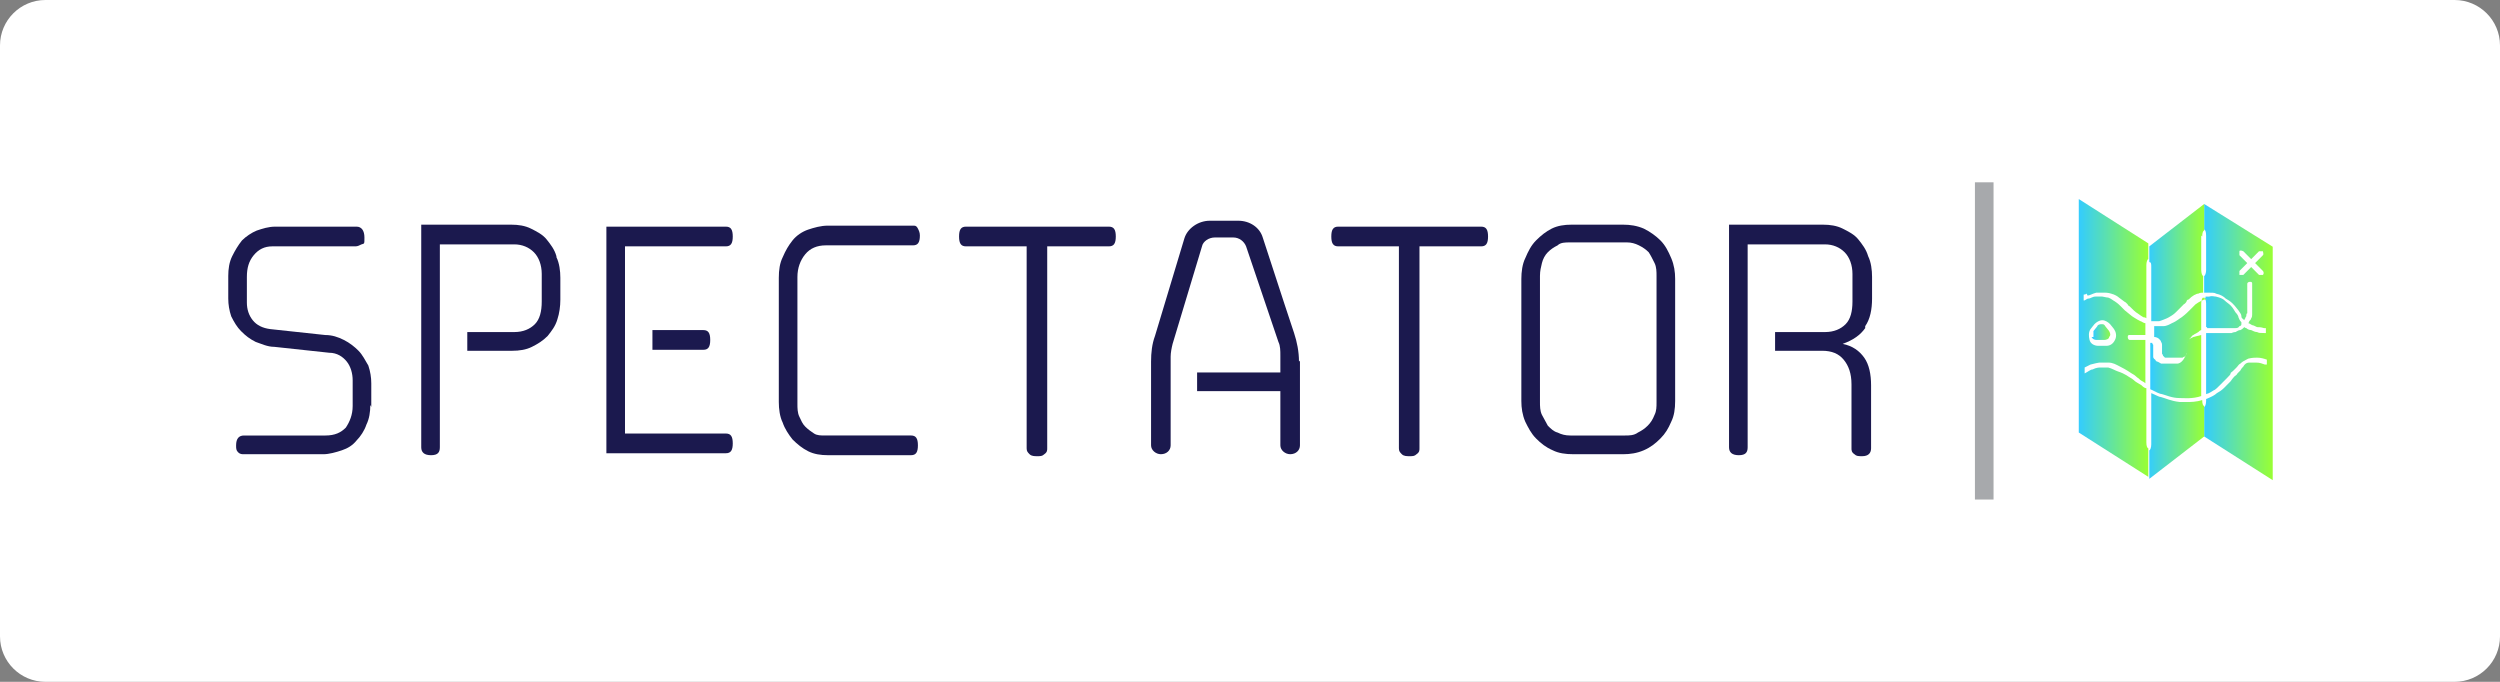 <?xml version="1.0" encoding="UTF-8"?> <svg xmlns="http://www.w3.org/2000/svg" width="220" height="60" viewBox="0 0 220 60" fill="none"><rect x="0" y="0" width="220" height="60" fill="#808080" stroke="none"/><path d="M0 4C0 1.791 1.791 0 4 0H216C218.209 0 220 1.791 220 4V56C220 58.209 218.209 60 216 60H4C1.791 60 0 58.209 0 56V4Z" fill="white"></path><g clip-path="url(#clip0_6143_9895)"><path d="M184.224 29.654C184.224 29.481 184.224 29.308 184.224 29.134L184.569 28.701C184.569 28.614 184.741 28.527 184.914 28.527C185.086 28.527 185.172 28.527 185.259 28.701L185.603 29.134C185.69 29.308 185.776 29.481 185.603 29.654C185.603 29.828 185.345 29.915 185.172 29.915H184.483C184.31 29.915 184.138 29.828 184.052 29.654H184.224Z" fill="url(#paint0_linear_6143_9895)"></path><path d="M183.707 26.012C183.88 26.012 184.139 25.838 184.483 25.752C184.828 25.752 185.001 25.752 185.173 25.752C185.259 25.752 185.518 25.752 185.776 25.838C186.121 25.925 186.38 26.098 186.466 26.185C186.725 26.358 186.897 26.532 187.07 26.619C187.156 26.705 187.242 26.792 187.242 26.792C187.242 26.792 187.242 26.879 187.414 26.965C187.673 27.225 187.932 27.485 188.104 27.572C188.363 27.745 188.449 27.832 188.621 27.919C188.621 27.919 188.794 27.919 188.88 28.006V23.324C188.88 23.064 188.966 22.804 189.052 22.804V21.417L182.932 17.516V38.062L189.052 41.963V39.449C188.966 39.449 188.88 39.276 188.88 38.929V34.161C188.707 34.161 188.535 33.987 188.449 33.901C188.276 33.814 188.19 33.727 188.018 33.641C187.845 33.554 187.759 33.381 187.414 33.207C186.897 32.861 186.639 32.774 186.38 32.687C186.121 32.6 185.863 32.427 185.518 32.34C185.173 32.34 184.914 32.34 184.828 32.34C184.742 32.34 184.483 32.34 184.139 32.514C183.966 32.514 183.794 32.687 183.449 32.861V32.34C183.621 32.254 183.794 32.167 183.966 32.08C184.311 31.994 184.656 31.907 184.742 31.907C185.001 31.907 185.259 31.907 185.518 31.907C185.949 31.907 186.207 32.08 186.552 32.254C186.725 32.34 187.07 32.514 187.587 32.861C187.932 33.034 188.018 33.207 188.19 33.294C188.276 33.381 188.363 33.467 188.535 33.554C188.535 33.554 188.708 33.641 188.794 33.727V29.913H187.414C187.328 29.913 187.242 29.826 187.242 29.653C187.242 29.479 187.328 29.479 187.414 29.479H188.794V28.439C188.621 28.439 188.449 28.266 188.363 28.266C188.19 28.179 188.018 28.092 187.759 27.919C187.587 27.832 187.328 27.572 186.983 27.312C186.897 27.225 186.811 27.139 186.811 27.139C186.811 27.139 186.725 27.052 186.639 26.965C186.552 26.879 186.38 26.705 186.121 26.532C185.949 26.445 185.776 26.272 185.518 26.185C185.345 26.185 185.087 26.098 185.001 26.098C184.828 26.098 184.656 26.098 184.397 26.098C184.139 26.098 183.966 26.272 183.794 26.272C183.621 26.272 183.535 26.445 183.363 26.445V25.925C183.363 25.925 183.535 25.925 183.621 25.838L183.707 26.012ZM183.966 28.959L184.311 28.526C184.483 28.352 184.742 28.179 185.001 28.179C185.259 28.179 185.518 28.352 185.69 28.526L186.035 28.959C186.208 29.219 186.294 29.566 186.121 29.913C185.949 30.26 185.69 30.433 185.345 30.433H184.656C184.311 30.433 183.966 30.26 183.88 29.913C183.794 29.566 183.794 29.219 183.966 28.959Z" fill="url(#paint1_linear_6143_9895)"></path><path d="M197.242 28.44C197.069 28.267 197.069 28.18 196.983 28.006C196.983 27.92 196.897 27.746 196.724 27.573C196.466 27.14 196.38 27.053 196.293 26.966C196.121 26.793 195.949 26.706 195.776 26.533C195.604 26.359 195.345 26.273 195 26.186C194.828 26.186 194.655 26.099 194.397 26.186C194.224 26.186 194.138 26.186 194.052 26.186C194.138 26.186 194.224 26.446 194.224 26.706V28.873C194.483 28.873 194.655 28.873 194.655 28.873C194.655 28.873 194.828 28.873 195 28.873C195.087 28.873 195.259 28.873 195.345 28.873C195.518 28.873 195.776 28.873 195.949 28.873C196.035 28.873 196.207 28.873 196.38 28.873C196.552 28.873 196.638 28.873 196.724 28.873C196.811 28.873 196.983 28.873 197.069 28.7C197.069 28.7 197.242 28.7 197.242 28.527V28.44ZM197.242 28.44C197.069 28.267 197.069 28.18 196.983 28.006C196.983 27.92 196.897 27.746 196.724 27.573C196.466 27.14 196.38 27.053 196.293 26.966C196.121 26.793 195.949 26.706 195.776 26.533C195.604 26.359 195.345 26.273 195 26.186C194.828 26.186 194.655 26.099 194.397 26.186C194.224 26.186 194.138 26.186 194.052 26.186C194.138 26.186 194.224 26.446 194.224 26.706V28.873C194.483 28.873 194.655 28.873 194.655 28.873C194.655 28.873 194.828 28.873 195 28.873C195.087 28.873 195.259 28.873 195.345 28.873C195.518 28.873 195.776 28.873 195.949 28.873C196.035 28.873 196.207 28.873 196.38 28.873C196.552 28.873 196.638 28.873 196.724 28.873C196.811 28.873 196.983 28.873 197.069 28.7C197.069 28.7 197.242 28.7 197.242 28.527V28.44ZM193.966 17.863V20.204C194.052 20.204 194.138 20.377 194.138 20.724V23.759C194.138 24.019 194.052 24.279 193.966 24.279V25.753C194.052 25.753 194.224 25.753 194.311 25.753C194.655 25.753 194.914 25.753 195 25.839C195.431 25.926 195.69 26.099 195.862 26.273C196.035 26.359 196.293 26.533 196.466 26.706C196.552 26.793 196.724 26.966 196.983 27.313C197.155 27.573 197.242 27.66 197.242 27.833C197.242 28.006 197.328 28.006 197.5 28.18C197.5 28.18 197.5 28.093 197.587 28.006C197.587 28.006 197.587 27.92 197.673 27.833C197.673 27.746 197.673 27.573 197.759 27.573C197.759 27.573 197.759 27.486 197.759 27.4V24.972C197.759 24.886 197.845 24.799 198.018 24.799C198.19 24.799 198.19 24.886 198.19 24.972V27.4C198.19 27.4 198.19 27.573 198.19 27.66C198.19 27.746 198.19 27.92 198.104 28.006C198.104 28.093 198.018 28.18 197.931 28.267C197.931 28.267 197.931 28.353 197.845 28.44C197.931 28.44 198.018 28.527 198.19 28.613C198.276 28.613 198.449 28.7 198.621 28.787C198.793 28.787 198.966 28.787 199.224 28.873C199.224 28.873 199.311 28.873 199.397 28.873V29.307C199.397 29.307 199.311 29.307 199.224 29.307C198.88 29.307 198.793 29.307 198.621 29.22C198.449 29.22 198.276 29.134 198.104 29.047C197.931 29.047 197.759 28.96 197.673 28.873C197.673 28.873 197.587 28.873 197.5 28.787C197.414 28.873 197.328 28.96 197.155 29.047C196.983 29.047 196.897 29.134 196.724 29.22C196.724 29.22 196.552 29.22 196.38 29.307C196.121 29.307 195.949 29.307 195.862 29.307C195.69 29.307 195.431 29.307 195.259 29.307C195.173 29.307 195 29.307 194.914 29.307C194.828 29.307 194.655 29.307 194.655 29.307C194.655 29.307 194.397 29.307 194.138 29.307V34.682C194.483 34.595 194.655 34.422 194.828 34.335C194.914 34.335 195.173 34.075 195.345 33.902C195.431 33.815 195.518 33.728 195.69 33.555L195.949 33.295C196.207 33.035 196.293 32.948 196.293 32.861C196.293 32.775 196.38 32.775 196.552 32.601L196.811 32.341C196.983 32.168 196.983 32.081 197.155 31.994C197.328 31.821 197.5 31.734 197.845 31.561C198.19 31.474 198.449 31.474 198.621 31.474C198.966 31.474 199.224 31.561 199.483 31.648V32.081H199.311C199.052 31.994 198.88 31.908 198.535 31.908C198.362 31.908 198.19 31.908 197.931 31.908C197.673 31.908 197.5 32.081 197.414 32.255C197.328 32.341 197.242 32.428 197.155 32.601L196.897 32.861C196.811 33.035 196.724 33.035 196.638 33.121C196.638 33.121 196.466 33.295 196.293 33.555L196.035 33.815C195.862 33.988 195.776 34.075 195.69 34.162C195.518 34.335 195.259 34.509 195.087 34.595C194.914 34.769 194.569 34.942 194.138 35.115V35.289C194.138 35.549 194.052 35.809 193.966 35.809V38.41L200.087 42.311V21.765L193.966 17.95V17.863ZM199.138 24.192C199.138 24.192 199.052 24.192 198.966 24.192C198.88 24.192 198.88 24.192 198.793 24.192L198.104 23.498L197.414 24.192C197.414 24.192 197.328 24.192 197.242 24.192C197.155 24.192 197.155 24.192 197.069 24.192C197.069 24.105 197.069 23.932 197.069 23.845L197.759 23.152L197.069 22.458C197.069 22.458 197.069 22.198 197.069 22.111C197.069 22.025 197.242 22.025 197.414 22.111L198.104 22.805L198.793 22.111C198.88 22.111 199.052 22.111 199.138 22.111C199.138 22.198 199.224 22.371 199.138 22.458L198.449 23.152L199.138 23.845C199.224 23.932 199.224 24.105 199.138 24.192ZM194.138 26.619V28.787C194.397 28.787 194.569 28.787 194.569 28.787C194.569 28.787 194.742 28.787 194.914 28.787C195 28.787 195.173 28.787 195.259 28.787C195.431 28.787 195.69 28.787 195.862 28.787C195.949 28.787 196.121 28.787 196.293 28.787C196.466 28.787 196.552 28.787 196.638 28.787C196.724 28.787 196.897 28.787 196.983 28.613C196.983 28.613 197.155 28.613 197.155 28.44C196.983 28.267 196.983 28.18 196.897 28.006C196.897 27.92 196.811 27.746 196.638 27.573C196.38 27.14 196.293 27.053 196.207 26.966C196.035 26.793 195.862 26.706 195.69 26.533C195.518 26.359 195.259 26.273 194.914 26.186C194.742 26.186 194.569 26.099 194.311 26.186C194.138 26.186 194.052 26.186 193.966 26.186C194.052 26.186 194.138 26.446 194.138 26.706V26.619ZM197.242 28.353C197.069 28.18 197.069 28.093 196.983 27.92C196.983 27.833 196.897 27.66 196.724 27.486C196.466 27.053 196.38 26.966 196.293 26.88C196.121 26.706 195.949 26.619 195.776 26.446C195.604 26.273 195.345 26.186 195 26.099C194.828 26.099 194.655 26.012 194.397 26.099C194.224 26.099 194.138 26.099 194.052 26.099C194.138 26.099 194.224 26.359 194.224 26.619V28.787C194.483 28.787 194.655 28.787 194.655 28.787C194.655 28.787 194.828 28.787 195 28.787C195.087 28.787 195.259 28.787 195.345 28.787C195.518 28.787 195.776 28.787 195.949 28.787C196.035 28.787 196.207 28.787 196.38 28.787C196.552 28.787 196.638 28.787 196.724 28.787C196.811 28.787 196.983 28.787 197.069 28.613C197.069 28.613 197.242 28.613 197.242 28.44V28.353Z" fill="url(#paint2_linear_6143_9895)"></path><path d="M193.706 29.48V34.855C192.931 35.116 192.241 35.029 191.81 35.029C191.12 35.029 190.603 34.769 190.258 34.682C190.086 34.682 189.741 34.509 189.224 34.249V30.174H189.396C189.396 30.174 189.396 30.261 189.482 30.347V30.521C189.482 30.521 189.482 30.521 189.482 30.781V30.954C189.482 31.041 189.482 31.041 189.482 31.128C189.482 31.128 189.482 31.301 189.482 31.388C189.482 31.561 189.655 31.648 189.655 31.648C189.655 31.648 189.741 31.821 189.827 31.821C189.913 31.821 189.999 31.908 190.172 31.995H191.637C191.724 31.995 191.896 31.908 191.982 31.821C192.068 31.735 192.155 31.648 192.241 31.474C192.241 31.474 192.327 31.301 192.413 31.128C192.413 31.128 192.413 31.128 192.413 30.868V30.694C192.413 30.434 192.413 30.434 192.413 30.347C192.413 30.261 192.413 30.174 192.499 30.087C192.499 30.001 192.586 29.914 192.672 29.827C192.672 29.827 192.844 29.741 193.017 29.654L193.706 29.48Z" fill="url(#paint3_linear_6143_9895)"></path><path d="M193.88 26.188C193.793 26.188 193.707 26.448 193.707 26.708V29.048C193.707 29.048 193.621 29.048 193.449 29.222C193.19 29.395 193.104 29.395 193.018 29.482C192.931 29.482 192.845 29.655 192.673 29.829C192.673 30.002 192.587 30.089 192.5 30.175C192.5 30.175 192.5 30.175 192.5 30.522V30.696C192.5 30.782 192.5 30.869 192.5 30.869C192.5 30.956 192.5 31.042 192.414 31.129C192.414 31.302 192.328 31.302 192.242 31.389C192.242 31.389 192.156 31.389 192.069 31.476H190.69C190.69 31.476 190.604 31.476 190.518 31.476C190.518 31.476 190.518 31.476 190.345 31.302C190.345 31.302 190.345 31.216 190.259 31.129C190.259 31.129 190.259 31.042 190.259 30.956C190.259 30.956 190.259 30.956 190.259 30.782V30.609C190.259 30.436 190.259 30.349 190.259 30.349C190.259 30.349 190.259 30.175 190.173 30.089C190.173 30.002 190.087 29.915 190 29.829C189.914 29.742 189.742 29.655 189.569 29.655V28.702C189.742 28.702 190 28.702 190.345 28.702C190.69 28.702 190.949 28.528 191.121 28.442C191.552 28.268 191.811 28.008 191.983 27.921C192.328 27.661 192.5 27.488 192.759 27.228C192.931 27.054 193.018 26.968 193.018 26.968C193.018 26.968 193.018 26.968 193.19 26.794C193.535 26.534 193.793 26.448 193.966 26.361C193.966 26.361 194.138 26.361 194.225 26.361L193.88 26.188Z" fill="url(#paint4_linear_6143_9895)"></path><path d="M193.966 35.809V38.41L189.139 42.138V39.624C189.225 39.624 189.311 39.364 189.311 39.104V34.596C189.742 34.769 190.001 34.943 190.173 34.943C190.518 35.029 191.035 35.289 191.811 35.376C191.984 35.376 192.242 35.376 192.501 35.376C192.759 35.376 193.277 35.376 193.794 35.203C193.794 35.549 193.88 35.723 193.966 35.723V35.809Z" fill="url(#paint5_linear_6143_9895)"></path><path d="M193.708 20.725V23.76C193.708 24.02 193.794 24.28 193.88 24.28V25.754C193.708 25.754 193.621 25.754 193.449 25.84C193.277 25.84 192.932 26.014 192.587 26.36C192.501 26.36 192.415 26.447 192.415 26.534C192.415 26.534 192.328 26.707 192.156 26.794C191.897 27.054 191.725 27.227 191.466 27.488C191.294 27.661 191.035 27.834 190.69 28.008C190.518 28.094 190.259 28.181 190.001 28.268C189.742 28.268 189.483 28.268 189.311 28.268V23.5C189.311 23.239 189.311 23.066 189.139 23.066V21.679L193.966 17.951V20.292C193.88 20.292 193.794 20.465 193.794 20.812L193.708 20.725Z" fill="url(#paint6_linear_6143_9895)"></path><path d="M32.587 35.637C32.587 36.244 32.501 36.851 32.242 37.371C32.07 37.891 31.725 38.411 31.38 38.758C31.035 39.191 30.604 39.452 30.087 39.625C29.57 39.798 28.966 39.972 28.449 39.972H21.466C21.294 39.972 21.121 39.972 20.949 39.798C20.777 39.625 20.777 39.452 20.777 39.191C20.777 38.585 21.035 38.325 21.466 38.325H28.621C29.483 38.325 30.001 38.064 30.432 37.631C30.777 37.111 31.035 36.504 31.035 35.724V33.47C31.035 32.863 30.863 32.256 30.518 31.822C30.173 31.389 29.656 31.042 28.966 31.042L24.139 30.522C23.535 30.522 23.018 30.262 22.501 30.088C21.983 29.828 21.639 29.568 21.208 29.135C20.863 28.788 20.604 28.355 20.346 27.834C20.173 27.314 20.087 26.794 20.087 26.274V24.28C20.087 23.673 20.173 23.066 20.432 22.546C20.69 22.026 20.949 21.593 21.294 21.159C21.639 20.812 22.156 20.465 22.587 20.292C23.104 20.119 23.621 19.945 24.225 19.945H31.38C31.811 19.945 32.07 20.292 32.07 20.899C32.07 21.506 32.07 21.419 31.811 21.506C31.639 21.593 31.466 21.679 31.294 21.679H23.966C23.277 21.679 22.759 21.939 22.328 22.459C21.897 22.98 21.725 23.587 21.725 24.367V26.621C21.725 27.228 21.897 27.748 22.242 28.181C22.587 28.615 23.104 28.875 23.794 28.962L28.621 29.482C29.225 29.482 29.742 29.655 30.259 29.915C30.777 30.175 31.208 30.522 31.552 30.869C31.897 31.216 32.156 31.736 32.414 32.169C32.587 32.689 32.673 33.209 32.673 33.73V35.81L32.587 35.637Z" fill="#1B194E"></path><path d="M48.966 22.546C48.794 21.939 48.449 21.505 48.104 21.072C47.759 20.638 47.242 20.378 46.724 20.118C46.207 19.858 45.604 19.771 45 19.771H37.069V39.364C37.069 39.798 37.328 40.058 37.931 40.058C38.535 40.058 38.707 39.798 38.707 39.364V21.505H45.259C45.949 21.505 46.552 21.765 46.983 22.199C47.414 22.632 47.673 23.326 47.673 24.106V26.534C47.673 27.401 47.5 28.094 47.069 28.528C46.638 28.961 46.035 29.221 45.259 29.221H41.121V30.868H45.087C45.69 30.868 46.294 30.782 46.811 30.522C47.328 30.262 47.759 30.001 48.19 29.568C48.535 29.134 48.88 28.701 49.052 28.094C49.224 27.574 49.311 26.967 49.311 26.36V24.453C49.311 23.846 49.224 23.153 48.966 22.632V22.546Z" fill="#1B194E"></path><path d="M63.88 38.151H55V21.679H63.88C64.311 21.679 64.483 21.419 64.483 20.812C64.483 20.205 64.311 19.945 63.88 19.945H53.362V39.885H63.88C64.311 39.885 64.483 39.625 64.483 39.018C64.483 38.411 64.311 38.151 63.88 38.151ZM57.414 29.048V30.782H61.897C62.328 30.782 62.5 30.522 62.5 29.915C62.5 29.308 62.328 29.048 61.897 29.048H57.414Z" fill="#1B194E"></path><path d="M80.346 40.057H72.846C72.242 40.057 71.639 39.971 71.121 39.71C70.604 39.45 70.173 39.103 69.742 38.67C69.397 38.237 69.052 37.716 68.88 37.196C68.621 36.676 68.535 35.983 68.535 35.376V24.452C68.535 23.759 68.621 23.152 68.88 22.632C69.139 22.025 69.397 21.591 69.742 21.158C70.087 20.724 70.604 20.378 71.121 20.204C71.639 20.031 72.242 19.857 72.846 19.857H80.432C80.604 19.857 80.69 19.944 80.776 20.117C80.863 20.291 80.949 20.464 80.949 20.724C80.949 21.331 80.776 21.591 80.346 21.591H72.673C71.897 21.591 71.294 21.851 70.863 22.372C70.432 22.892 70.173 23.585 70.173 24.366V35.549C70.173 35.896 70.173 36.329 70.346 36.676C70.518 37.023 70.604 37.283 70.863 37.543C71.121 37.803 71.38 37.977 71.639 38.15C71.897 38.323 72.242 38.323 72.587 38.323H80.173C80.604 38.323 80.776 38.583 80.776 39.19C80.776 39.797 80.604 40.057 80.173 40.057H80.346Z" fill="#1B194E"></path><path d="M92.155 39.452C92.155 39.625 92.155 39.798 91.897 39.972C91.724 40.145 91.552 40.145 91.293 40.145C91.034 40.145 90.776 40.145 90.603 39.972C90.431 39.798 90.345 39.712 90.345 39.452V21.679H85C84.569 21.679 84.397 21.419 84.397 20.812C84.397 20.205 84.569 19.945 85 19.945H97.586C98.017 19.945 98.19 20.205 98.19 20.812C98.19 21.419 98.017 21.679 97.586 21.679H92.155V39.365V39.452Z" fill="#1B194E"></path><path d="M124.914 39.452C124.914 39.625 124.914 39.798 124.655 39.972C124.483 40.145 124.31 40.145 124.052 40.145C123.793 40.145 123.535 40.145 123.362 39.972C123.19 39.798 123.104 39.712 123.104 39.452V21.679H117.759C117.328 21.679 117.155 21.419 117.155 20.812C117.155 20.205 117.328 19.945 117.759 19.945H130.345C130.776 19.945 130.948 20.205 130.948 20.812C130.948 21.419 130.776 21.679 130.345 21.679H124.914V39.365V39.452Z" fill="#1B194E"></path><path d="M147.413 35.29C147.413 35.983 147.327 36.59 147.069 37.11C146.81 37.717 146.551 38.151 146.12 38.584C145.689 39.018 145.258 39.364 144.655 39.624C144.051 39.885 143.448 39.971 142.844 39.971H138.448C137.758 39.971 137.155 39.885 136.638 39.624C136.034 39.364 135.603 39.018 135.172 38.584C134.741 38.151 134.482 37.63 134.224 37.11C133.965 36.504 133.879 35.897 133.879 35.29V24.54C133.879 23.933 133.965 23.239 134.224 22.719C134.482 22.112 134.741 21.592 135.172 21.159C135.603 20.725 136.034 20.378 136.551 20.118C137.069 19.858 137.672 19.771 138.275 19.771H142.844C143.448 19.771 144.051 19.858 144.655 20.118C145.172 20.378 145.689 20.725 146.12 21.159C146.551 21.592 146.81 22.112 147.069 22.719C147.327 23.326 147.413 23.933 147.413 24.54V35.29ZM143.017 38.324C143.362 38.324 143.793 38.324 144.138 38.064C144.482 37.891 144.741 37.717 145 37.457C145.258 37.197 145.431 36.937 145.603 36.504C145.775 36.157 145.775 35.81 145.775 35.376V24.28C145.775 23.933 145.775 23.499 145.603 23.153C145.431 22.806 145.258 22.459 145.086 22.199C144.827 21.939 144.569 21.765 144.224 21.592C143.879 21.419 143.534 21.332 143.189 21.332H138.103C137.758 21.332 137.327 21.332 137.069 21.592C136.724 21.765 136.465 21.939 136.206 22.199C135.948 22.459 135.775 22.806 135.689 23.153C135.603 23.499 135.517 23.846 135.517 24.28V35.376C135.517 35.723 135.517 36.157 135.689 36.504C135.862 36.85 136.034 37.11 136.206 37.457C136.465 37.717 136.724 37.977 137.069 38.064C137.413 38.237 137.758 38.324 138.189 38.324H143.017Z" fill="#1B194E"></path><path d="M164.138 28.701C164.569 28.094 164.741 27.227 164.741 26.274V24.366C164.741 23.759 164.655 23.066 164.397 22.546C164.224 21.939 163.879 21.505 163.535 21.072C163.19 20.638 162.673 20.378 162.155 20.118C161.638 19.858 161.035 19.771 160.431 19.771H152.155V39.364C152.155 39.798 152.414 40.058 153.017 40.058C153.621 40.058 153.793 39.798 153.793 39.364V21.505H160.604C161.293 21.505 161.897 21.765 162.328 22.199C162.759 22.632 163.017 23.326 163.017 24.106V26.534C163.017 27.401 162.845 28.094 162.414 28.528C161.983 28.961 161.379 29.221 160.604 29.221H156.207V30.868H160.345C161.207 30.868 161.81 31.128 162.241 31.649C162.673 32.169 162.931 32.862 162.931 33.816V39.451C162.931 39.624 162.931 39.798 163.19 39.971C163.362 40.145 163.535 40.145 163.879 40.145C164.397 40.145 164.655 39.885 164.655 39.451V33.903C164.655 32.949 164.483 32.082 164.052 31.475C163.621 30.868 163.017 30.435 162.155 30.262C163.104 29.915 163.707 29.481 164.138 28.874V28.701Z" fill="#1B194E"></path><path d="M175.432 16.043H173.794V43.959H175.432V16.043Z" fill="#A7A9AC"></path><path d="M114.396 31.734V39.19C114.396 39.624 114.052 39.97 113.534 39.97C113.103 39.97 112.672 39.624 112.672 39.19V34.422H105.345V32.775H112.672V31.301C112.672 30.867 112.672 30.434 112.5 30.087L109.655 21.678C109.483 21.244 109.052 20.898 108.534 20.898H106.896C106.379 20.898 105.862 21.244 105.776 21.678L103.19 30.261C103.103 30.607 103.017 31.041 103.017 31.388V39.19C103.017 39.624 102.672 39.97 102.155 39.97C101.724 39.97 101.293 39.624 101.293 39.19V31.821C101.293 31.041 101.379 30.261 101.638 29.567L102.5 26.706L104.224 20.984C104.483 20.117 105.431 19.424 106.465 19.424H108.965C110 19.424 110.862 20.031 111.121 20.898L113.017 26.706L113.879 29.307C114.138 30.087 114.31 30.954 114.31 31.821L114.396 31.734Z" fill="#1B194E"></path></g><defs><linearGradient id="paint0_linear_6143_9895" x1="184.224" y1="29.221" x2="185.862" y2="29.221" gradientUnits="userSpaceOnUse"><stop stop-color="#33CCFF"></stop><stop offset="1" stop-color="#99FF33"></stop></linearGradient><linearGradient id="paint1_linear_6143_9895" x1="182.932" y1="29.913" x2="189.052" y2="29.913" gradientUnits="userSpaceOnUse"><stop stop-color="#33CCFF"></stop><stop offset="1" stop-color="#99FF33"></stop></linearGradient><linearGradient id="paint2_linear_6143_9895" x1="193.966" y1="30.087" x2="200" y2="30.087" gradientUnits="userSpaceOnUse"><stop stop-color="#33CCFF"></stop><stop offset="1" stop-color="#99FF33"></stop></linearGradient><linearGradient id="paint3_linear_6143_9895" x1="189.31" y1="32.255" x2="193.706" y2="32.255" gradientUnits="userSpaceOnUse"><stop stop-color="#33CCFF"></stop><stop offset="1" stop-color="#99FF33"></stop></linearGradient><linearGradient id="paint4_linear_6143_9895" x1="189.311" y1="28.875" x2="193.88" y2="28.875" gradientUnits="userSpaceOnUse"><stop stop-color="#33CCFF"></stop><stop offset="1" stop-color="#99FF33"></stop></linearGradient><linearGradient id="paint5_linear_6143_9895" x1="189.052" y1="38.41" x2="193.966" y2="38.41" gradientUnits="userSpaceOnUse"><stop stop-color="#33CCFF"></stop><stop offset="1" stop-color="#99FF33"></stop></linearGradient><linearGradient id="paint6_linear_6143_9895" x1="189.052" y1="23.066" x2="193.966" y2="23.066" gradientUnits="userSpaceOnUse"><stop stop-color="#33CCFF"></stop><stop offset="1" stop-color="#99FF33"></stop></linearGradient><clipPath id="clip0_6143_9895"><rect width="180" height="28" fill="white" transform="translate(20 16)"></rect></clipPath></defs></svg> 